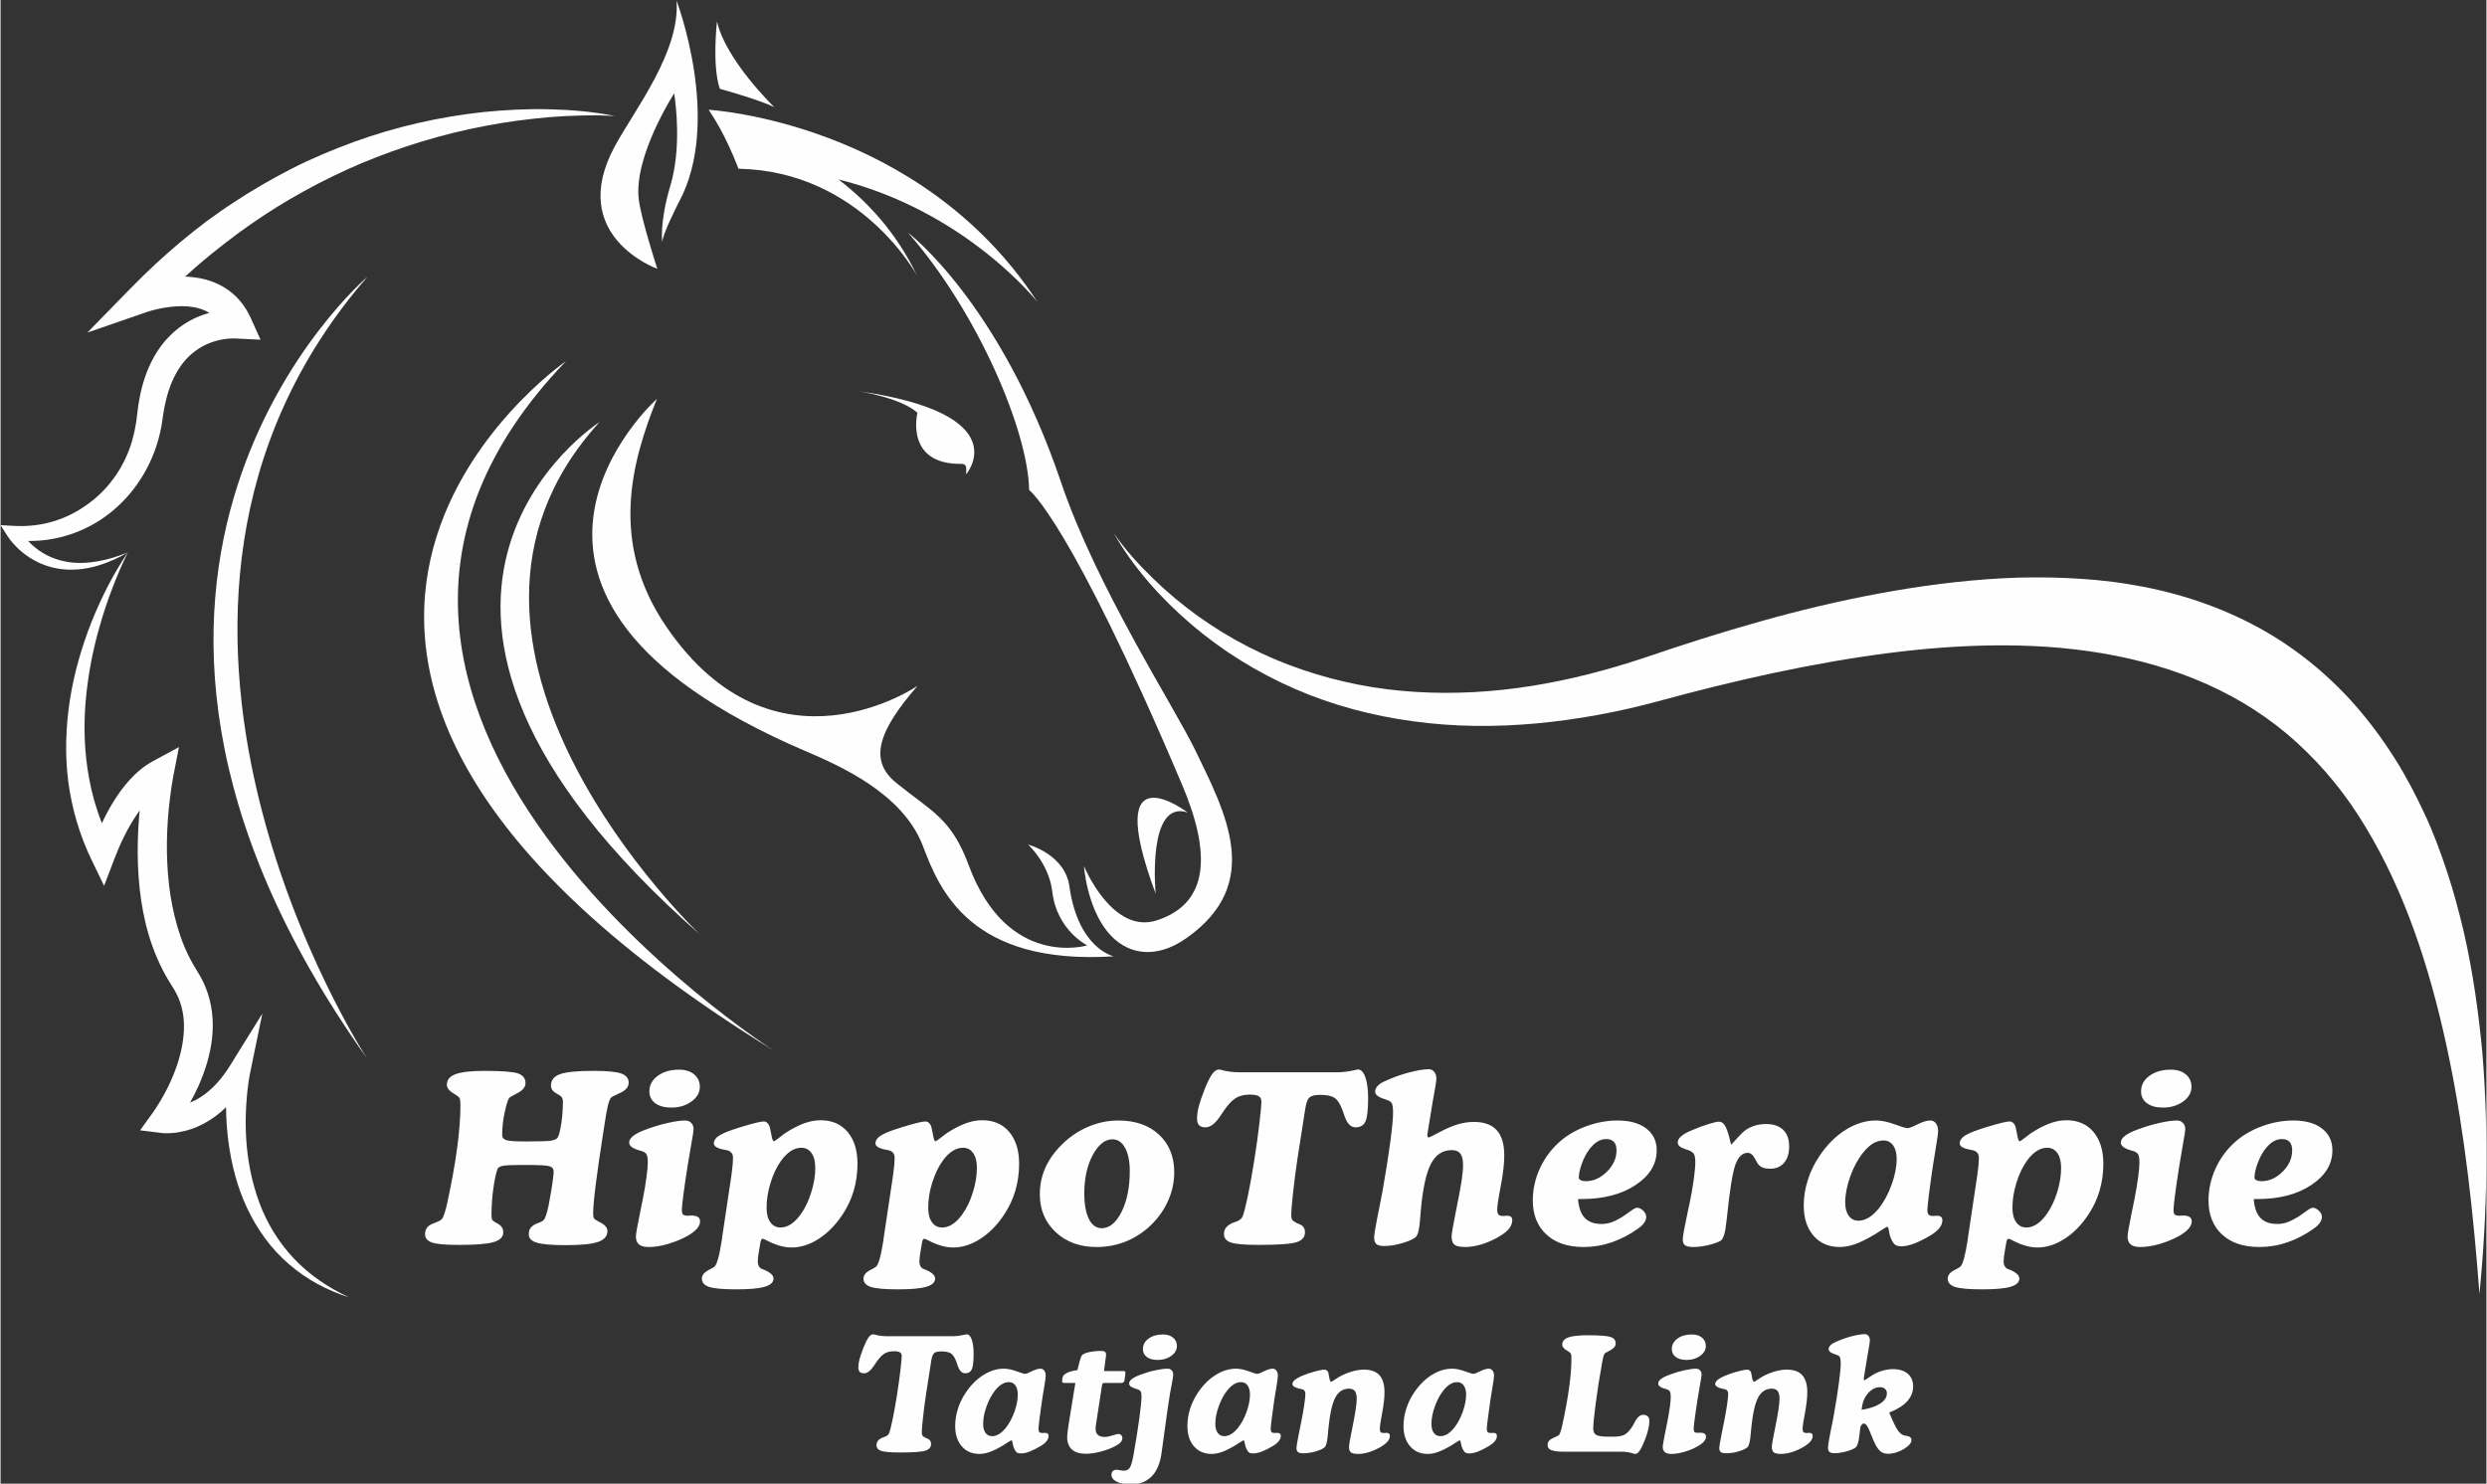 <?xml version="1.0" encoding="UTF-8"?>
<!DOCTYPE svg PUBLIC "-//W3C//DTD SVG 1.1//EN" "http://www.w3.org/Graphics/SVG/1.1/DTD/svg11.dtd">
<!-- Creator: CorelDRAW 2021.5 -->
<svg xmlns="http://www.w3.org/2000/svg" xml:space="preserve" width="600px" height="358px" version="1.1" style="shape-rendering:geometricPrecision; text-rendering:geometricPrecision; image-rendering:optimizeQuality; fill-rule:evenodd; clip-rule:evenodd"
viewBox="0 0 600 358.16"
 xmlns:xlink="http://www.w3.org/1999/xlink"
 xmlns:xodm="http://www.corel.com/coreldraw/odm/2003">
 <rect x="0" y="0" width="600" height="358.16" fill="#333333" stroke="none"/>
 <defs>
  <style type="text/css">
   <![CDATA[
    .fil0 {fill:#FEFEFE;fill-rule:nonzero}
   ]]>
  </style>
 </defs>
 <g id="Ebene_x0020_1">
  <g id="_2447488161296">
   <g>
    <path class="fil0" d="M102.46 297.92c0,-0.48 0.1,-0.91 0.29,-1.28 0.2,-0.36 0.51,-0.68 0.92,-0.93 0.24,-0.15 0.71,-0.36 1.44,-0.63 0.73,-0.27 1.23,-0.56 1.5,-0.91 0.18,-0.25 0.37,-0.72 0.59,-1.41 0.22,-0.68 0.45,-1.58 0.68,-2.68 1.04,-4.8 1.82,-9.14 2.34,-13.06 0.52,-3.91 0.78,-7.3 0.78,-10.16 0,-0.91 -0.07,-1.5 -0.21,-1.76 -0.13,-0.25 -0.44,-0.53 -0.9,-0.8 -0.12,-0.08 -0.26,-0.16 -0.41,-0.25 -1.18,-0.67 -1.76,-1.4 -1.76,-2.19 0,-1.18 0.7,-2.04 2.13,-2.57 1.42,-0.52 3.73,-0.78 6.96,-0.78 4.18,0 6.87,0.21 8.08,0.62 1.2,0.42 1.81,1.2 1.81,2.32 0,0.94 -0.63,1.73 -1.86,2.39 -1.24,0.64 -1.92,1.04 -2.06,1.19 -0.29,0.33 -0.65,1.46 -1.08,3.37 -0.42,1.91 -0.63,3.76 -0.63,5.56 0,0.61 0.31,1.02 0.91,1.25 0.62,0.22 2.04,0.33 4.3,0.33l1.62 0c2.62,0 4.32,-0.07 5.13,-0.22 0.8,-0.15 1.3,-0.41 1.49,-0.8 0.28,-0.5 0.55,-1.61 0.82,-3.32 0.26,-1.71 0.39,-3.5 0.39,-5.37 0,-0.68 -0.32,-1.19 -0.96,-1.52 -0.1,-0.06 -0.17,-0.1 -0.22,-0.11 -0.66,-0.37 -1.11,-0.71 -1.35,-1.03 -0.23,-0.32 -0.35,-0.7 -0.35,-1.14 0,-1.31 0.74,-2.22 2.22,-2.74 1.48,-0.53 4.2,-0.78 8.14,-0.78 3.18,0 5.37,0.21 6.58,0.63 1.2,0.43 1.81,1.16 1.81,2.2 0,1.03 -0.67,1.85 -2,2.46 -1.34,0.61 -2.08,1 -2.24,1.16 -0.28,0.32 -0.54,0.96 -0.77,1.9 -0.23,0.96 -0.54,2.67 -0.91,5.15 -0.98,6.29 -1.67,11.02 -2.06,14.18 -0.39,3.16 -0.59,5.43 -0.59,6.79 0,0.5 0.06,0.86 0.18,1.09 0.12,0.22 0.44,0.46 0.97,0.72 0.08,0.06 0.19,0.12 0.35,0.2 1.3,0.6 1.94,1.33 1.94,2.18 0,1.24 -0.76,2.11 -2.29,2.64 -1.53,0.52 -4.14,0.77 -7.83,0.77 -3.29,0 -5.59,-0.2 -6.9,-0.59 -1.31,-0.38 -1.96,-1.06 -1.96,-2.01 0,-0.54 0.1,-0.99 0.29,-1.34 0.2,-0.35 0.55,-0.68 1.04,-0.99 0.13,-0.09 0.54,-0.27 1.23,-0.53 0.69,-0.26 1.12,-0.59 1.3,-0.97 0.19,-0.41 0.39,-0.99 0.6,-1.74 0.2,-0.74 0.37,-1.56 0.51,-2.42 0.32,-1.66 0.57,-3.19 0.76,-4.55 0.18,-1.37 0.28,-2.23 0.28,-2.58 0,-0.67 -0.32,-1.11 -0.96,-1.32 -0.64,-0.22 -2.55,-0.32 -5.72,-0.32l-1.21 0c-2.22,0 -3.69,0.07 -4.39,0.21 -0.7,0.14 -1.12,0.39 -1.26,0.74 -0.38,1.01 -0.72,2.58 -1.02,4.71 -0.3,2.13 -0.45,4.27 -0.45,6.43 0,0.54 0.06,0.91 0.17,1.11 0.12,0.21 0.38,0.43 0.79,0.67 0.12,0.07 0.28,0.16 0.51,0.28 0.91,0.48 1.37,1.18 1.37,2.11 0,1.12 -0.77,1.91 -2.31,2.36 -1.54,0.46 -4.35,0.68 -8.43,0.68 -3.16,0 -5.3,-0.19 -6.44,-0.57 -1.13,-0.39 -1.69,-1.07 -1.69,-2.03zm66.32 -35.54c0,1.36 -0.67,2.54 -2.01,3.52 -1.33,0.97 -2.95,1.47 -4.86,1.47 -1.65,0 -2.94,-0.35 -3.89,-1.05 -0.94,-0.7 -1.42,-1.66 -1.42,-2.86 0,-1.52 0.68,-2.77 2.02,-3.75 1.35,-0.99 3.07,-1.49 5.15,-1.49 1.52,0 2.73,0.38 3.65,1.15 0.91,0.77 1.36,1.77 1.36,3.01zm-15.43 36.11c0,-0.58 0.31,-2.38 0.93,-5.4 0.32,-1.53 0.57,-2.74 0.74,-3.64 0.39,-2.01 0.69,-3.79 0.89,-5.34 0.21,-1.56 0.31,-2.73 0.31,-3.52 0,-0.95 -0.11,-1.6 -0.34,-1.97 -0.22,-0.37 -0.72,-0.67 -1.51,-0.86 -0.06,-0.02 -0.13,-0.04 -0.21,-0.06 -1.62,-0.46 -2.44,-1.09 -2.44,-1.88 0,-0.58 0.34,-1.13 1.04,-1.66 0.68,-0.52 1.74,-1.05 3.17,-1.56 1.81,-0.67 3.56,-1.18 5.24,-1.55 1.67,-0.37 3.04,-0.56 4.1,-0.56 0.59,0 1.07,0.2 1.44,0.59 0.37,0.38 0.56,0.89 0.56,1.52 0,0.35 -0.18,1.52 -0.54,3.52 -0.36,2 -0.66,3.78 -0.9,5.33 -0.43,2.75 -0.78,5.08 -1.02,6.97 -0.24,1.89 -0.37,3.09 -0.37,3.59 0,0.61 0.11,1.01 0.31,1.2 0.21,0.18 0.61,0.27 1.2,0.27 0.08,0 0.21,-0.01 0.4,-0.03 0.18,-0.01 0.32,-0.02 0.39,-0.02 0.72,0 1.24,0.12 1.59,0.36 0.34,0.23 0.51,0.58 0.51,1.05 0,0.58 -0.25,1.17 -0.75,1.76 -0.5,0.57 -1.23,1.14 -2.19,1.7 -1.48,0.82 -3.08,1.49 -4.8,1.99 -1.71,0.5 -3.25,0.74 -4.63,0.74 -1.08,0 -1.87,-0.2 -2.37,-0.62 -0.5,-0.42 -0.75,-1.06 -0.75,-1.92zm43.29 -16.6c0,-1.49 -0.3,-2.67 -0.9,-3.53 -0.6,-0.86 -1.42,-1.29 -2.46,-1.29 -0.88,0 -1.74,0.27 -2.56,0.81 -0.82,0.53 -1.6,1.31 -2.33,2.33 -1.04,1.44 -1.88,3.2 -2.53,5.29 -0.65,2.08 -0.97,4.08 -0.97,6.01 0,1.51 0.29,2.69 0.9,3.53 0.6,0.86 1.42,1.28 2.49,1.28 0.84,0 1.68,-0.27 2.5,-0.81 0.82,-0.55 1.61,-1.34 2.35,-2.38 1.05,-1.45 1.89,-3.21 2.53,-5.27 0.66,-2.06 0.98,-4.05 0.98,-5.97zm-20.26 2.02c0.13,-0.91 0.23,-1.75 0.3,-2.54 0.07,-0.78 0.1,-1.43 0.1,-1.93 0,-1.01 -0.57,-1.63 -1.74,-1.83 -0.06,-0.01 -0.13,-0.02 -0.17,-0.02l-0.09 -0.03c-1.74,-0.3 -2.62,-0.82 -2.62,-1.55 0,-0.41 0.15,-0.8 0.45,-1.17 0.31,-0.37 0.76,-0.7 1.35,-0.99 0.43,-0.25 0.97,-0.48 1.63,-0.74 0.66,-0.25 1.63,-0.58 2.9,-0.98 1.63,-0.5 2.9,-0.86 3.8,-1.08 0.9,-0.22 1.55,-0.33 1.92,-0.33 0.35,0 0.66,0.14 0.92,0.41 0.27,0.28 0.45,0.64 0.56,1.08l0.29 1.42c0.02,0.11 0.05,0.28 0.09,0.47 0.17,0.93 0.36,1.39 0.55,1.39 0.18,0 0.65,-0.32 1.43,-0.94 0.78,-0.64 1.5,-1.16 2.2,-1.56 1.52,-0.91 2.9,-1.56 4.11,-1.96 1.2,-0.4 2.41,-0.6 3.6,-0.6 2.73,0 4.89,0.94 6.48,2.81 1.59,1.89 2.39,4.45 2.39,7.7 0,2.31 -0.32,4.5 -0.93,6.57 -0.62,2.07 -1.54,4 -2.75,5.79 -1.65,2.48 -3.56,4.4 -5.72,5.79 -2.16,1.37 -4.33,2.06 -6.51,2.06 -1.83,0 -3.82,-0.57 -5.98,-1.7 -0.53,-0.27 -0.85,-0.41 -0.97,-0.41 -0.15,0 -0.27,0.07 -0.36,0.23 -0.09,0.15 -0.16,0.4 -0.23,0.77l-0.44 2.66c-0.06,0.33 -0.1,0.67 -0.13,1.01 -0.03,0.34 -0.04,0.68 -0.04,1.02 0,0.32 0.08,0.62 0.25,0.93 0.16,0.3 0.36,0.5 0.61,0.6 0.04,0.02 0.12,0.05 0.26,0.11 1.79,0.68 2.67,1.44 2.67,2.27 0,0.91 -0.7,1.57 -2.13,1.99 -1.42,0.42 -3.68,0.62 -6.78,0.62 -3.22,0 -5.42,-0.19 -6.6,-0.58 -1.19,-0.39 -1.78,-1.06 -1.78,-2.03 0,-0.85 0.63,-1.59 1.91,-2.19 0.52,-0.27 0.89,-0.48 1.11,-0.65 0.6,-0.48 1.2,-2.61 1.79,-6.4l0.05 -0.47 2.25 -15.02zm59.27 -2.02c0,-1.49 -0.3,-2.67 -0.9,-3.53 -0.6,-0.86 -1.42,-1.29 -2.46,-1.29 -0.88,0 -1.74,0.27 -2.56,0.81 -0.82,0.53 -1.6,1.31 -2.33,2.33 -1.04,1.44 -1.88,3.2 -2.53,5.29 -0.65,2.08 -0.97,4.08 -0.97,6.01 0,1.51 0.29,2.69 0.89,3.53 0.61,0.86 1.43,1.28 2.5,1.28 0.84,0 1.67,-0.27 2.5,-0.81 0.82,-0.55 1.61,-1.34 2.35,-2.38 1.05,-1.45 1.89,-3.21 2.53,-5.27 0.66,-2.06 0.98,-4.05 0.98,-5.97zm-20.26 2.02c0.13,-0.91 0.23,-1.75 0.3,-2.54 0.07,-0.78 0.1,-1.43 0.1,-1.93 0,-1.01 -0.57,-1.63 -1.74,-1.83 -0.07,-0.01 -0.13,-0.02 -0.17,-0.02l-0.09 -0.03c-1.75,-0.3 -2.62,-0.82 -2.62,-1.55 0,-0.41 0.15,-0.8 0.45,-1.17 0.31,-0.37 0.76,-0.7 1.35,-0.99 0.43,-0.25 0.97,-0.48 1.63,-0.74 0.66,-0.25 1.62,-0.58 2.9,-0.98 1.63,-0.5 2.9,-0.86 3.8,-1.08 0.9,-0.22 1.55,-0.33 1.92,-0.33 0.35,0 0.66,0.14 0.92,0.41 0.27,0.28 0.45,0.64 0.56,1.08l0.29 1.42c0.02,0.11 0.05,0.28 0.09,0.47 0.17,0.93 0.36,1.39 0.55,1.39 0.18,0 0.65,-0.32 1.43,-0.94 0.78,-0.64 1.5,-1.16 2.2,-1.56 1.52,-0.91 2.9,-1.56 4.11,-1.96 1.2,-0.4 2.41,-0.6 3.6,-0.6 2.73,0 4.89,0.94 6.48,2.81 1.59,1.89 2.39,4.45 2.39,7.7 0,2.31 -0.32,4.5 -0.93,6.57 -0.62,2.07 -1.54,4 -2.75,5.79 -1.65,2.48 -3.56,4.4 -5.72,5.79 -2.16,1.37 -4.33,2.06 -6.51,2.06 -1.83,0 -3.82,-0.57 -5.98,-1.7 -0.53,-0.27 -0.85,-0.41 -0.97,-0.41 -0.15,0 -0.27,0.07 -0.37,0.23 -0.09,0.15 -0.16,0.4 -0.22,0.77l-0.44 2.66c-0.06,0.33 -0.1,0.67 -0.13,1.01 -0.03,0.34 -0.04,0.68 -0.04,1.02 0,0.32 0.08,0.62 0.25,0.93 0.16,0.3 0.36,0.5 0.61,0.6 0.04,0.02 0.12,0.05 0.26,0.11 1.78,0.68 2.67,1.44 2.67,2.27 0,0.91 -0.7,1.57 -2.13,1.99 -1.42,0.42 -3.68,0.62 -6.78,0.62 -3.22,0 -5.42,-0.19 -6.6,-0.58 -1.19,-0.39 -1.78,-1.06 -1.78,-2.03 0,-0.85 0.63,-1.59 1.91,-2.19 0.52,-0.27 0.89,-0.48 1.11,-0.65 0.6,-0.48 1.2,-2.61 1.79,-6.4l0.05 -0.47 2.25 -15.02zm52.98 -8.88c-1.8,0 -3.39,1.27 -4.76,3.8 -1.35,2.53 -2.04,5.62 -2.04,9.26 0,2.64 0.38,4.7 1.12,6.19 0.74,1.47 1.78,2.21 3.09,2.21 1.86,0 3.46,-1.31 4.78,-3.93 1.32,-2.63 1.99,-5.92 1.99,-9.87 0,-2.37 -0.39,-4.24 -1.14,-5.61 -0.75,-1.37 -1.77,-2.05 -3.04,-2.05zm-17.53 13.29c0,-2.32 0.45,-4.48 1.36,-6.48 0.9,-2 2.26,-3.89 4.09,-5.67 1.84,-1.81 3.94,-3.21 6.3,-4.2 2.35,-0.99 4.74,-1.48 7.18,-1.48 4.1,0 7.38,1.13 9.83,3.41 2.45,2.27 3.68,5.31 3.68,9.12 0,2.23 -0.45,4.42 -1.36,6.56 -0.9,2.12 -2.19,4.05 -3.88,5.78 -1.77,1.82 -3.81,3.22 -6.13,4.21 -2.31,0.97 -4.77,1.46 -7.38,1.46 -4,0 -7.29,-1.19 -9.85,-3.58 -2.56,-2.4 -3.84,-5.44 -3.84,-9.13zm71.83 -29.47c1.27,0 2.65,-0.17 4.15,-0.52 0.43,-0.11 0.69,-0.16 0.79,-0.16 0.75,0 1.35,0.62 1.8,1.88 0.45,1.26 0.67,2.94 0.67,5.04 0,2.87 -0.22,4.76 -0.66,5.67 -0.44,0.92 -1.22,1.38 -2.37,1.38 -1.2,0 -2.11,-0.98 -2.73,-2.92 -0.18,-0.54 -0.32,-0.96 -0.45,-1.28 -0.55,-1.48 -1.19,-2.46 -1.92,-2.93 -0.74,-0.47 -1.88,-0.71 -3.43,-0.71 -1.34,0 -2.23,0.24 -2.68,0.72 -0.46,0.48 -0.79,1.51 -1,3.08l-1.83 11.71c-0.45,3.07 -0.81,5.87 -1.08,8.41 -0.28,2.54 -0.41,4.23 -0.41,5.08 0,0.52 0.07,0.9 0.23,1.16 0.16,0.24 0.56,0.53 1.2,0.84 0.14,0.06 0.32,0.13 0.57,0.23 0.88,0.35 1.32,0.99 1.32,1.94 0,1.16 -0.68,1.97 -2.05,2.4 -1.36,0.44 -4.42,0.65 -9.17,0.65 -3.3,0 -5.51,-0.19 -6.63,-0.56 -1.13,-0.38 -1.7,-1.06 -1.7,-2.05 0,-0.59 0.16,-1.1 0.46,-1.51 0.3,-0.42 0.79,-0.79 1.43,-1.1 0.16,-0.08 0.38,-0.16 0.67,-0.25 1.03,-0.32 1.66,-0.76 1.92,-1.36 0.29,-0.64 0.7,-2.23 1.24,-4.76 0.53,-2.52 1.07,-5.56 1.64,-9.13 0.5,-3.16 0.9,-6.09 1.21,-8.8 0.31,-2.72 0.47,-4.38 0.47,-5.01 0,-0.63 -0.21,-1.07 -0.63,-1.35 -0.42,-0.26 -1.14,-0.4 -2.14,-0.4 -1.2,0 -2.21,0.21 -3.05,0.63 -0.83,0.41 -1.65,1.15 -2.48,2.21 -0.37,0.46 -0.85,1.15 -1.45,2.06 -1.27,1.99 -2.52,3 -3.73,3 -0.73,0 -1.25,-0.17 -1.58,-0.52 -0.32,-0.34 -0.48,-0.89 -0.48,-1.64 0,-0.84 0.14,-1.8 0.42,-2.89 0.29,-1.09 0.76,-2.5 1.44,-4.21 0.7,-1.74 1.31,-2.96 1.84,-3.66 0.51,-0.7 1.07,-1.05 1.65,-1.05 0.08,0 0.27,0.05 0.57,0.13 1.37,0.37 2.83,0.55 4.38,0.55l23.58 0zm23.02 6.92l-1.26 7.72c-0.02,0.09 -0.03,0.18 -0.04,0.26 -0.01,0.09 -0.01,0.21 -0.01,0.37 0,0.17 0.02,0.29 0.08,0.35 0.06,0.07 0.15,0.1 0.27,0.1 0.06,0 0.16,-0.03 0.3,-0.1 0.15,-0.06 0.31,-0.14 0.49,-0.23l2.18 -1.14c1.57,-0.81 2.97,-1.39 4.2,-1.74 1.25,-0.35 2.47,-0.53 3.69,-0.53 2.47,0 4.31,0.66 5.53,2 1.21,1.33 1.82,3.36 1.82,6.07 0,2.02 -0.28,4.49 -0.85,7.43 -0.57,2.94 -0.85,4.83 -0.85,5.69 0,0.58 0.11,0.99 0.32,1.2 0.22,0.22 0.6,0.32 1.15,0.32 0.1,0 0.25,-0.01 0.45,-0.03 0.2,-0.02 0.35,-0.03 0.45,-0.03 0.45,0 0.77,0.09 0.97,0.27 0.19,0.17 0.29,0.44 0.29,0.81 0,0.66 -0.23,1.31 -0.7,1.94 -0.47,0.63 -1.18,1.22 -2.13,1.8 -1.35,0.84 -2.79,1.51 -4.31,2.01 -1.53,0.48 -2.9,0.72 -4.14,0.72 -1.3,0 -2.18,-0.18 -2.65,-0.54 -0.47,-0.35 -0.71,-1.03 -0.71,-2 0,-0.62 0.28,-2.28 0.83,-5 0.07,-0.39 0.13,-0.69 0.17,-0.91 0.67,-3.23 1.12,-5.69 1.39,-7.39 0.25,-1.69 0.38,-3 0.38,-3.91 0,-1.28 -0.21,-2.21 -0.65,-2.78 -0.43,-0.57 -1.12,-0.86 -2.07,-0.86 -2.19,0 -3.86,1.08 -5.01,3.25 -1.15,2.16 -1.97,5.87 -2.46,11.11 -0.06,0.52 -0.12,1.22 -0.17,2.11 -0.16,2.4 -0.48,3.88 -0.98,4.43 -0.47,0.5 -1.51,1 -3.15,1.5 -1.63,0.49 -3.15,0.75 -4.56,0.75 -0.89,0 -1.51,-0.15 -1.87,-0.46 -0.36,-0.31 -0.54,-0.81 -0.54,-1.51 0,-0.79 0.28,-2.55 0.83,-5.27 0.56,-2.72 0.98,-4.86 1.26,-6.44 0.76,-4.3 1.36,-8.11 1.8,-11.44 0.45,-3.33 0.67,-5.67 0.67,-7.02 0,-1.18 -0.11,-1.96 -0.32,-2.34 -0.23,-0.38 -0.69,-0.68 -1.42,-0.87l-0.14 -0.06c-1.63,-0.49 -2.45,-1.11 -2.45,-1.83 0,-0.49 0.2,-0.95 0.59,-1.39 0.39,-0.43 0.96,-0.81 1.71,-1.14 1.9,-0.89 3.86,-1.59 5.86,-2.12 2,-0.52 3.61,-0.79 4.86,-0.79 0.48,0 0.9,0.21 1.24,0.64 0.35,0.42 0.52,0.94 0.52,1.58 0,0.54 -0.21,1.99 -0.65,4.33 -0.1,0.48 -0.17,0.85 -0.21,1.11zm35.05 23.68c0.16,2.06 0.7,3.57 1.62,4.55 0.93,0.98 2.28,1.47 4.07,1.47 0.77,0 1.5,-0.11 2.22,-0.35 0.72,-0.23 1.58,-0.64 2.57,-1.23 0.56,-0.34 1.24,-0.81 2.06,-1.42 0.83,-0.61 1.39,-0.92 1.68,-0.92 0.51,0 1.02,0.24 1.51,0.71 0.49,0.48 0.73,0.98 0.73,1.51 0,0.46 -0.16,0.92 -0.48,1.4 -0.33,0.47 -0.8,0.93 -1.43,1.37 -2.06,1.49 -4.2,2.6 -6.42,3.36 -2.22,0.76 -4.48,1.13 -6.8,1.13 -3.78,0 -6.77,-1 -8.95,-3.01 -2.19,-2.02 -3.29,-4.76 -3.29,-8.24 0,-2.71 0.59,-5.33 1.77,-7.86 1.18,-2.52 2.82,-4.68 4.94,-6.5 1.77,-1.51 3.88,-2.72 6.34,-3.6 2.47,-0.89 4.94,-1.33 7.41,-1.33 2.94,0 5.25,0.64 6.93,1.93 1.68,1.28 2.51,3.04 2.51,5.28 0,3.32 -1.69,6.11 -5.1,8.37 -3.41,2.26 -7.75,3.38 -13.03,3.38l-0.86 0zm6.82 -14.48c-0.76,0 -1.46,0.2 -2.11,0.6 -0.67,0.4 -1.33,1.03 -1.99,1.9 -0.72,0.95 -1.31,2.09 -1.8,3.45 -0.49,1.35 -0.73,2.48 -0.73,3.38 0,0.24 0.16,0.44 0.48,0.6 0.32,0.16 0.73,0.24 1.22,0.24 1.85,0 3.54,-0.77 5.09,-2.29 1.54,-1.54 2.31,-3.25 2.31,-5.15 0,-0.91 -0.21,-1.59 -0.62,-2.04 -0.42,-0.46 -1.03,-0.69 -1.85,-0.69zm27.14 -4.2c0.52,0 0.96,0.22 1.31,0.66 0.34,0.43 0.69,1.24 1.04,2.42 0.16,0.47 0.29,1 0.41,1.58 0.12,0.57 0.2,0.85 0.26,0.85 0.06,0 0.36,-0.3 0.89,-0.92 0.53,-0.6 1.06,-1.17 1.58,-1.69 0.75,-0.78 1.62,-1.35 2.63,-1.74 0.99,-0.39 2.11,-0.59 3.32,-0.59 1.76,0 3.13,0.46 4.1,1.4 0.98,0.94 1.46,2.26 1.46,3.98 0,1.68 -0.4,3 -1.22,3.97 -0.81,0.96 -1.93,1.44 -3.37,1.44 -0.68,0 -1.26,-0.09 -1.71,-0.25 -0.44,-0.17 -0.82,-0.42 -1.12,-0.77 -0.21,-0.27 -0.46,-0.68 -0.73,-1.22 -0.53,-1.06 -1.14,-1.59 -1.85,-1.59 -1.31,0 -2.32,0.98 -3,2.93 -0.69,1.95 -1.38,6.3 -2.06,13.04 -0.02,0.11 -0.04,0.26 -0.06,0.44 -0.27,2.83 -0.76,4.44 -1.44,4.83 -0.77,0.41 -1.78,0.76 -3.03,1.05 -1.26,0.29 -2.47,0.44 -3.62,0.44 -0.91,0 -1.54,-0.14 -1.91,-0.41 -0.37,-0.28 -0.56,-0.77 -0.56,-1.47 0,-0.68 0.43,-3.03 1.29,-7.04l0.24 -1.08c0.47,-2.2 0.84,-4.24 1.1,-6.13 0.26,-1.88 0.4,-3.32 0.4,-4.32 0,-0.96 -0.12,-1.62 -0.34,-1.99 -0.22,-0.38 -0.68,-0.69 -1.37,-0.95 -0.18,-0.07 -0.44,-0.17 -0.79,-0.27 -1.15,-0.37 -1.74,-0.89 -1.74,-1.55 0,-0.54 0.27,-1.05 0.83,-1.53 0.55,-0.48 1.42,-0.97 2.62,-1.46 1.38,-0.6 2.71,-1.09 3.98,-1.48 1.26,-0.39 2.09,-0.58 2.46,-0.58zm52.95 2.27c0,0.55 -0.2,1.99 -0.59,4.3 -0.29,1.68 -0.51,3.05 -0.67,4.11 -0.37,2.51 -0.69,4.8 -0.95,6.88 -0.25,2.07 -0.38,3.3 -0.38,3.69 0,0.58 0.11,0.99 0.31,1.2 0.2,0.22 0.59,0.32 1.14,0.32 0.09,0 0.24,-0.01 0.42,-0.03 0.19,-0.02 0.33,-0.03 0.42,-0.03 0.46,0 0.79,0.09 1.01,0.27 0.21,0.17 0.32,0.44 0.32,0.81 0,0.63 -0.22,1.24 -0.67,1.84 -0.46,0.59 -1.14,1.17 -2.03,1.73 -1.46,0.88 -2.8,1.56 -4.01,2.03 -1.22,0.47 -2.27,0.7 -3.18,0.7 -0.63,0 -1.1,-0.11 -1.45,-0.33 -0.33,-0.21 -0.65,-0.66 -0.96,-1.32 -0.28,-0.58 -0.47,-1.22 -0.57,-1.95 -0.11,-0.73 -0.24,-1.09 -0.4,-1.09 -0.17,0 -0.64,0.25 -1.39,0.75 -0.56,0.38 -1.04,0.7 -1.44,0.94 -1.98,1.18 -3.62,2 -4.94,2.47 -1.32,0.47 -2.56,0.7 -3.74,0.7 -2.63,0 -4.73,-0.9 -6.31,-2.71 -1.57,-1.81 -2.37,-4.24 -2.37,-7.29 0,-2.07 0.32,-4.12 0.98,-6.17 0.64,-2.04 1.58,-3.98 2.82,-5.81 1.82,-2.71 3.93,-4.82 6.33,-6.32 2.39,-1.49 4.82,-2.24 7.29,-2.24 1.34,0 2.85,0.31 4.54,0.93 1.68,0.62 2.71,0.92 3.06,0.92 0.39,0 1.21,-0.3 2.44,-0.92 1.24,-0.62 2.26,-0.93 3.07,-0.93 0.56,0 1.02,0.23 1.37,0.69 0.35,0.46 0.53,1.09 0.53,1.86zm-10 6.71c0,-1.39 -0.28,-2.47 -0.86,-3.25 -0.56,-0.79 -1.34,-1.19 -2.32,-1.19 -0.86,0 -1.7,0.24 -2.5,0.71 -0.8,0.48 -1.6,1.2 -2.38,2.18 -1.26,1.55 -2.3,3.47 -3.13,5.75 -0.82,2.28 -1.23,4.4 -1.23,6.32 0,1.37 0.28,2.44 0.85,3.22 0.57,0.79 1.36,1.19 2.35,1.19 0.83,0 1.65,-0.25 2.47,-0.74 0.81,-0.49 1.61,-1.22 2.43,-2.21 1.25,-1.59 2.29,-3.51 3.1,-5.75 0.81,-2.24 1.22,-4.32 1.22,-6.23z"/>
    <path class="fil0" d="M497.34 281.89c0,-1.49 -0.3,-2.67 -0.89,-3.53 -0.61,-0.86 -1.43,-1.29 -2.47,-1.29 -0.88,0 -1.73,0.27 -2.56,0.81 -0.82,0.53 -1.6,1.31 -2.33,2.33 -1.03,1.44 -1.88,3.2 -2.53,5.29 -0.64,2.08 -0.97,4.08 -0.97,6.01 0,1.51 0.3,2.69 0.9,3.53 0.6,0.86 1.43,1.28 2.49,1.28 0.84,0 1.68,-0.27 2.5,-0.81 0.83,-0.55 1.61,-1.34 2.35,-2.38 1.05,-1.45 1.89,-3.21 2.54,-5.27 0.65,-2.06 0.97,-4.05 0.97,-5.97zm-20.26 2.02c0.13,-0.91 0.23,-1.75 0.31,-2.54 0.07,-0.78 0.1,-1.43 0.1,-1.93 0,-1.01 -0.58,-1.63 -1.74,-1.83 -0.07,-0.01 -0.13,-0.02 -0.17,-0.02l-0.09 -0.03c-1.75,-0.3 -2.63,-0.82 -2.63,-1.55 0,-0.41 0.15,-0.8 0.46,-1.17 0.31,-0.37 0.75,-0.7 1.34,-0.99 0.43,-0.25 0.98,-0.48 1.63,-0.74 0.66,-0.25 1.63,-0.58 2.9,-0.98 1.63,-0.5 2.91,-0.86 3.8,-1.08 0.91,-0.22 1.55,-0.33 1.92,-0.33 0.35,0 0.66,0.14 0.92,0.41 0.28,0.28 0.46,0.64 0.56,1.08l0.29 1.42c0.02,0.11 0.05,0.28 0.09,0.47 0.17,0.93 0.36,1.39 0.55,1.39 0.18,0 0.65,-0.32 1.43,-0.94 0.78,-0.64 1.51,-1.16 2.2,-1.56 1.53,-0.91 2.9,-1.56 4.11,-1.96 1.21,-0.4 2.41,-0.6 3.61,-0.6 2.72,0 4.88,0.94 6.48,2.81 1.58,1.89 2.38,4.45 2.38,7.7 0,2.31 -0.31,4.5 -0.93,6.57 -0.62,2.07 -1.53,4 -2.75,5.79 -1.65,2.48 -3.56,4.4 -5.72,5.79 -2.16,1.37 -4.33,2.06 -6.51,2.06 -1.83,0 -3.81,-0.57 -5.98,-1.7 -0.53,-0.27 -0.85,-0.41 -0.97,-0.41 -0.15,0 -0.27,0.07 -0.36,0.23 -0.09,0.15 -0.16,0.4 -0.22,0.77l-0.45 2.66c-0.05,0.33 -0.1,0.67 -0.13,1.01 -0.03,0.34 -0.04,0.68 -0.04,1.02 0,0.32 0.08,0.62 0.26,0.93 0.16,0.3 0.36,0.5 0.6,0.6 0.04,0.02 0.12,0.05 0.26,0.11 1.79,0.68 2.67,1.44 2.67,2.27 0,0.91 -0.7,1.57 -2.13,1.99 -1.41,0.42 -3.68,0.62 -6.78,0.62 -3.22,0 -5.42,-0.19 -6.6,-0.58 -1.19,-0.39 -1.78,-1.06 -1.78,-2.03 0,-0.85 0.63,-1.59 1.91,-2.19 0.52,-0.27 0.89,-0.48 1.11,-0.65 0.61,-0.48 1.2,-2.61 1.79,-6.4l0.05 -0.47 2.25 -15.02zm51.73 -21.53c0,1.36 -0.67,2.54 -2.01,3.52 -1.33,0.97 -2.95,1.47 -4.86,1.47 -1.65,0 -2.94,-0.35 -3.89,-1.05 -0.94,-0.7 -1.41,-1.66 -1.41,-2.86 0,-1.52 0.67,-2.77 2.02,-3.75 1.34,-0.99 3.06,-1.49 5.14,-1.49 1.52,0 2.73,0.38 3.65,1.15 0.91,0.77 1.36,1.77 1.36,3.01zm-15.43 36.11c0,-0.58 0.31,-2.38 0.93,-5.4 0.33,-1.53 0.57,-2.74 0.74,-3.64 0.39,-2.01 0.69,-3.79 0.89,-5.34 0.21,-1.56 0.31,-2.73 0.31,-3.52 0,-0.95 -0.11,-1.6 -0.34,-1.97 -0.22,-0.37 -0.72,-0.67 -1.5,-0.86 -0.07,-0.02 -0.14,-0.04 -0.22,-0.06 -1.62,-0.46 -2.44,-1.09 -2.44,-1.88 0,-0.58 0.34,-1.13 1.04,-1.66 0.68,-0.52 1.75,-1.05 3.17,-1.56 1.81,-0.67 3.56,-1.18 5.24,-1.55 1.68,-0.37 3.04,-0.56 4.11,-0.56 0.58,0 1.06,0.2 1.43,0.59 0.38,0.38 0.57,0.89 0.57,1.52 0,0.35 -0.18,1.52 -0.55,3.52 -0.36,2 -0.66,3.78 -0.9,5.33 -0.43,2.75 -0.77,5.08 -1.02,6.97 -0.24,1.89 -0.37,3.09 -0.37,3.59 0,0.61 0.11,1.01 0.31,1.2 0.22,0.18 0.61,0.27 1.2,0.27 0.08,0 0.21,-0.01 0.4,-0.03 0.18,-0.01 0.32,-0.02 0.39,-0.02 0.72,0 1.24,0.12 1.59,0.36 0.34,0.23 0.51,0.58 0.51,1.05 0,0.58 -0.25,1.17 -0.75,1.76 -0.5,0.57 -1.23,1.14 -2.19,1.7 -1.48,0.82 -3.08,1.49 -4.79,1.99 -1.72,0.5 -3.26,0.74 -4.64,0.74 -1.08,0 -1.86,-0.2 -2.37,-0.62 -0.5,-0.42 -0.75,-1.06 -0.75,-1.92zm30.45 -9.04c0.16,2.06 0.69,3.57 1.62,4.55 0.92,0.98 2.28,1.47 4.07,1.47 0.76,0 1.49,-0.11 2.22,-0.35 0.71,-0.23 1.57,-0.64 2.57,-1.23 0.55,-0.34 1.23,-0.81 2.06,-1.42 0.82,-0.61 1.39,-0.92 1.68,-0.92 0.51,0 1.01,0.24 1.5,0.71 0.5,0.48 0.74,0.98 0.74,1.51 0,0.46 -0.16,0.92 -0.48,1.4 -0.34,0.47 -0.81,0.93 -1.43,1.37 -2.06,1.49 -4.2,2.6 -6.42,3.36 -2.22,0.76 -4.48,1.13 -6.81,1.13 -3.77,0 -6.77,-1 -8.95,-3.01 -2.19,-2.02 -3.28,-4.76 -3.28,-8.24 0,-2.71 0.59,-5.33 1.77,-7.86 1.17,-2.52 2.82,-4.68 4.94,-6.5 1.77,-1.51 3.88,-2.72 6.34,-3.6 2.46,-0.89 4.93,-1.33 7.4,-1.33 2.95,0 5.26,0.64 6.94,1.93 1.67,1.28 2.51,3.04 2.51,5.28 0,3.32 -1.7,6.11 -5.11,8.37 -3.4,2.26 -7.74,3.38 -13.03,3.38l-0.85 0zm6.81 -14.48c-0.75,0 -1.46,0.2 -2.11,0.6 -0.66,0.4 -1.33,1.03 -1.99,1.9 -0.71,0.95 -1.3,2.09 -1.8,3.45 -0.49,1.35 -0.73,2.48 -0.73,3.38 0,0.24 0.16,0.44 0.48,0.6 0.32,0.16 0.74,0.24 1.23,0.24 1.85,0 3.53,-0.77 5.08,-2.29 1.54,-1.54 2.31,-3.25 2.31,-5.15 0,-0.91 -0.21,-1.59 -0.62,-2.04 -0.41,-0.46 -1.03,-0.69 -1.85,-0.69zm-320.78 47.59c0.86,0 1.79,-0.12 2.8,-0.35 0.29,-0.07 0.47,-0.11 0.53,-0.11 0.5,0 0.91,0.42 1.21,1.27 0.31,0.84 0.46,1.98 0.46,3.4 0,1.93 -0.15,3.2 -0.45,3.81 -0.3,0.62 -0.82,0.93 -1.6,0.93 -0.8,0 -1.42,-0.66 -1.84,-1.97 -0.12,-0.36 -0.21,-0.65 -0.29,-0.86 -0.38,-1 -0.81,-1.65 -1.3,-1.97 -0.5,-0.32 -1.27,-0.48 -2.31,-0.48 -0.9,0 -1.51,0.16 -1.81,0.48 -0.3,0.33 -0.53,1.02 -0.67,2.08l-1.23 7.89c-0.31,2.06 -0.55,3.95 -0.73,5.67 -0.19,1.7 -0.28,2.85 -0.28,3.42 0,0.35 0.05,0.6 0.16,0.78 0.1,0.16 0.37,0.35 0.81,0.56 0.09,0.04 0.21,0.09 0.38,0.16 0.59,0.23 0.89,0.67 0.89,1.3 0,0.79 -0.46,1.33 -1.38,1.62 -0.92,0.3 -2.98,0.44 -6.18,0.44 -2.22,0 -3.71,-0.13 -4.47,-0.38 -0.76,-0.26 -1.14,-0.71 -1.14,-1.38 0,-0.4 0.11,-0.74 0.31,-1.02 0.2,-0.28 0.53,-0.53 0.96,-0.74 0.11,-0.05 0.26,-0.1 0.45,-0.16 0.69,-0.22 1.12,-0.52 1.3,-0.92 0.19,-0.43 0.47,-1.5 0.83,-3.21 0.36,-1.69 0.72,-3.75 1.11,-6.15 0.33,-2.13 0.6,-4.1 0.81,-5.93 0.21,-1.83 0.32,-2.95 0.32,-3.37 0,-0.43 -0.14,-0.73 -0.43,-0.91 -0.28,-0.18 -0.76,-0.27 -1.44,-0.27 -0.8,0 -1.49,0.14 -2.05,0.42 -0.56,0.28 -1.12,0.78 -1.67,1.49 -0.25,0.31 -0.58,0.78 -0.98,1.39 -0.86,1.34 -1.7,2.02 -2.51,2.02 -0.49,0 -0.84,-0.12 -1.07,-0.35 -0.21,-0.23 -0.32,-0.6 -0.32,-1.11 0,-0.56 0.09,-1.21 0.28,-1.94 0.2,-0.73 0.52,-1.68 0.97,-2.84 0.47,-1.17 0.89,-1.99 1.24,-2.46 0.34,-0.48 0.72,-0.71 1.12,-0.71 0.05,0 0.18,0.03 0.38,0.09 0.92,0.25 1.9,0.37 2.95,0.37l15.88 0zm22.4 9.56c0,0.37 -0.13,1.34 -0.4,2.89 -0.19,1.14 -0.34,2.06 -0.45,2.77 -0.25,1.7 -0.46,3.24 -0.64,4.64 -0.16,1.39 -0.25,2.22 -0.25,2.48 0,0.4 0.07,0.67 0.21,0.81 0.13,0.15 0.39,0.22 0.76,0.22 0.06,0 0.16,-0.01 0.29,-0.02 0.13,-0.01 0.22,-0.02 0.28,-0.02 0.31,0 0.53,0.06 0.68,0.18 0.14,0.11 0.21,0.3 0.21,0.55 0,0.42 -0.14,0.83 -0.45,1.23 -0.3,0.41 -0.76,0.79 -1.37,1.17 -0.98,0.59 -1.88,1.05 -2.7,1.37 -0.82,0.31 -1.53,0.47 -2.14,0.47 -0.42,0 -0.74,-0.07 -0.97,-0.22 -0.22,-0.15 -0.44,-0.45 -0.65,-0.89 -0.19,-0.39 -0.32,-0.83 -0.39,-1.32 -0.07,-0.49 -0.16,-0.73 -0.27,-0.73 -0.11,0 -0.42,0.17 -0.93,0.5 -0.38,0.26 -0.71,0.48 -0.97,0.63 -1.33,0.8 -2.44,1.36 -3.33,1.67 -0.89,0.32 -1.73,0.48 -2.52,0.48 -1.77,0 -3.19,-0.62 -4.25,-1.83 -1.06,-1.22 -1.6,-2.86 -1.6,-4.91 0,-1.4 0.22,-2.78 0.66,-4.16 0.43,-1.38 1.07,-2.68 1.9,-3.91 1.23,-1.83 2.65,-3.25 4.27,-4.26 1.61,-1.01 3.25,-1.51 4.91,-1.51 0.9,0 1.92,0.21 3.05,0.62 1.14,0.42 1.83,0.63 2.07,0.63 0.26,0 0.81,-0.21 1.64,-0.63 0.84,-0.41 1.53,-0.62 2.07,-0.62 0.38,0 0.69,0.15 0.93,0.46 0.23,0.32 0.35,0.74 0.35,1.26zm-6.74 4.52c0,-0.94 -0.19,-1.66 -0.57,-2.19 -0.38,-0.53 -0.91,-0.8 -1.57,-0.8 -0.58,0 -1.14,0.16 -1.68,0.48 -0.54,0.32 -1.08,0.8 -1.61,1.46 -0.84,1.05 -1.55,2.34 -2.1,3.88 -0.56,1.54 -0.83,2.96 -0.83,4.25 0,0.93 0.19,1.65 0.57,2.18 0.39,0.53 0.92,0.79 1.59,0.79 0.55,0 1.11,-0.16 1.65,-0.49 0.55,-0.33 1.09,-0.83 1.64,-1.49 0.85,-1.07 1.55,-2.36 2.09,-3.88 0.55,-1.51 0.82,-2.91 0.82,-4.19zm13.9 -2.8l-2.59 0c-0.24,0 -0.4,-0.02 -0.48,-0.08 -0.09,-0.06 -0.13,-0.15 -0.13,-0.3l0 -0.24 0.11 -0.67c0.17,-0.86 1.31,-1.46 3.45,-1.8l0.14 -0.02c0.04,-0.16 0.09,-0.38 0.16,-0.67 0.33,-1.35 0.57,-2.21 0.74,-2.57 0.08,-0.22 0.25,-0.41 0.49,-0.57 0.24,-0.17 0.63,-0.31 1.17,-0.45 0.32,-0.09 0.78,-0.17 1.38,-0.24 0.6,-0.08 1.19,-0.12 1.77,-0.12 0.44,0 0.75,0.08 0.93,0.21 0.18,0.14 0.27,0.36 0.27,0.69 0,0.12 0,0.21 -0.01,0.28 -0.01,0.06 -0.02,0.13 -0.03,0.2l-0.46 3.48 4.53 0c0.28,0 0.45,0.03 0.52,0.08 0.08,0.05 0.11,0.15 0.11,0.3l0 0.22 -0.2 1.56c-0.04,0.25 -0.12,0.43 -0.25,0.55 -0.14,0.1 -0.33,0.16 -0.6,0.16l-3.95 0c-0.23,0 -0.38,0.04 -0.48,0.12 -0.09,0.09 -0.15,0.31 -0.19,0.68l-1.43 9.26c-0.03,0.15 -0.05,0.31 -0.06,0.47 -0.02,0.16 -0.02,0.36 -0.02,0.6 0,0.61 0.18,1.09 0.55,1.42 0.38,0.33 0.92,0.49 1.63,0.49 0.52,0 1.14,-0.12 1.87,-0.36 0.73,-0.24 1.2,-0.36 1.42,-0.36 0.29,0 0.53,0.09 0.71,0.28 0.18,0.2 0.27,0.44 0.27,0.74 0,0.32 -0.12,0.62 -0.34,0.9 -0.22,0.29 -0.57,0.56 -1.03,0.82 -1.01,0.59 -2.21,1.08 -3.63,1.46 -1.41,0.39 -2.69,0.58 -3.85,0.58 -1.46,0 -2.57,-0.35 -3.33,-1.04 -0.76,-0.69 -1.14,-1.7 -1.14,-3.02 0,-0.51 0.12,-1.53 0.36,-3.06l0 -0.03 1.62 -9.95zm11.7 21.19c0.61,0 1.08,-0.22 1.4,-0.67 0.33,-0.45 0.63,-1.48 0.92,-3.08 0.58,-3.23 1.05,-6.18 1.41,-8.86 0.36,-2.68 0.53,-4.44 0.53,-5.26 0,-0.62 -0.07,-1.06 -0.22,-1.3 -0.15,-0.24 -0.49,-0.43 -1,-0.57 -0.03,-0.01 -0.07,-0.02 -0.12,-0.03 -1.1,-0.32 -1.65,-0.74 -1.65,-1.27 0,-0.39 0.23,-0.76 0.69,-1.12 0.46,-0.35 1.18,-0.71 2.15,-1.05 1.2,-0.45 2.38,-0.8 3.53,-1.04 1.16,-0.25 2.13,-0.38 2.95,-0.38 0.38,0 0.69,0.13 0.94,0.39 0.26,0.27 0.38,0.6 0.38,1.03 0,0.34 -0.1,1.06 -0.31,2.13 -0.21,1.07 -0.37,1.88 -0.46,2.42 -0.43,2.68 -0.85,5.66 -1.29,8.94 -0.43,3.28 -0.71,5.23 -0.81,5.86 -0.39,2.36 -1.2,4.15 -2.45,5.35 -1.24,1.2 -2.89,1.8 -4.96,1.8 -1.4,0 -2.52,-0.22 -3.36,-0.64 -0.84,-0.43 -1.26,-0.99 -1.26,-1.69 0,-0.36 0.11,-0.65 0.32,-0.86 0.23,-0.22 0.52,-0.33 0.89,-0.33 0.18,0 0.47,0.04 0.86,0.12 0.39,0.07 0.7,0.11 0.92,0.11zm12.81 -30.1c0,0.92 -0.46,1.71 -1.36,2.38 -0.9,0.65 -1.99,0.98 -3.27,0.98 -1.11,0 -1.99,-0.23 -2.62,-0.7 -0.64,-0.47 -0.96,-1.12 -0.96,-1.93 0,-1.02 0.46,-1.86 1.36,-2.52 0.91,-0.67 2.07,-1 3.47,-1 1.02,0 1.84,0.25 2.46,0.77 0.61,0.52 0.92,1.19 0.92,2.02zm24.37 7.19c0,0.37 -0.13,1.34 -0.39,2.89 -0.2,1.14 -0.35,2.06 -0.46,2.77 -0.25,1.7 -0.46,3.24 -0.63,4.64 -0.17,1.39 -0.26,2.22 -0.26,2.48 0,0.4 0.07,0.67 0.21,0.81 0.13,0.15 0.39,0.22 0.76,0.22 0.06,0 0.17,-0.01 0.29,-0.02 0.13,-0.01 0.22,-0.02 0.28,-0.02 0.31,0 0.53,0.06 0.68,0.18 0.14,0.11 0.22,0.3 0.22,0.55 0,0.42 -0.15,0.83 -0.46,1.23 -0.3,0.41 -0.76,0.79 -1.37,1.17 -0.98,0.59 -1.88,1.05 -2.7,1.37 -0.82,0.31 -1.53,0.47 -2.13,0.47 -0.43,0 -0.75,-0.07 -0.98,-0.22 -0.22,-0.15 -0.44,-0.45 -0.65,-0.89 -0.19,-0.39 -0.32,-0.83 -0.39,-1.32 -0.07,-0.49 -0.16,-0.73 -0.27,-0.73 -0.11,0 -0.42,0.17 -0.93,0.5 -0.38,0.26 -0.7,0.48 -0.97,0.63 -1.33,0.8 -2.44,1.36 -3.33,1.67 -0.89,0.32 -1.73,0.48 -2.52,0.48 -1.77,0 -3.19,-0.62 -4.25,-1.83 -1.06,-1.22 -1.59,-2.86 -1.59,-4.91 0,-1.4 0.21,-2.78 0.65,-4.16 0.43,-1.38 1.07,-2.68 1.9,-3.91 1.23,-1.83 2.65,-3.25 4.27,-4.26 1.61,-1.01 3.25,-1.51 4.91,-1.51 0.9,0 1.92,0.21 3.06,0.62 1.13,0.42 1.82,0.63 2.06,0.63 0.26,0 0.81,-0.21 1.64,-0.63 0.84,-0.41 1.53,-0.62 2.07,-0.62 0.38,0 0.69,0.15 0.93,0.46 0.23,0.32 0.35,0.74 0.35,1.26zm-6.74 4.52c0,-0.94 -0.19,-1.66 -0.57,-2.19 -0.38,-0.53 -0.91,-0.8 -1.57,-0.8 -0.58,0 -1.14,0.16 -1.68,0.48 -0.54,0.32 -1.08,0.8 -1.61,1.46 -0.84,1.05 -1.55,2.34 -2.1,3.88 -0.56,1.54 -0.83,2.96 -0.83,4.25 0,0.93 0.19,1.65 0.57,2.18 0.39,0.53 0.92,0.79 1.59,0.79 0.55,0 1.11,-0.16 1.65,-0.49 0.55,-0.33 1.09,-0.83 1.64,-1.49 0.85,-1.07 1.55,-2.36 2.09,-3.88 0.55,-1.51 0.82,-2.91 0.82,-4.19zm19.1 -4.26c0.09,0.45 0.18,0.76 0.25,0.93 0.08,0.18 0.16,0.26 0.25,0.26 0.07,0 0.39,-0.18 0.92,-0.55 0.54,-0.38 1.06,-0.69 1.56,-0.94 0.97,-0.48 1.92,-0.85 2.84,-1.09 0.91,-0.24 1.77,-0.36 2.59,-0.36 1.68,0 2.93,0.44 3.74,1.34 0.81,0.9 1.22,2.27 1.22,4.1 0,1.35 -0.19,3.02 -0.56,5 -0.38,1.98 -0.57,3.26 -0.57,3.83 0,0.4 0.07,0.67 0.21,0.81 0.13,0.15 0.39,0.22 0.76,0.22 0.06,0 0.16,-0.01 0.29,-0.02 0.13,-0.01 0.24,-0.02 0.32,-0.02 0.29,0 0.5,0.06 0.64,0.18 0.14,0.11 0.21,0.3 0.21,0.55 0,0.44 -0.16,0.88 -0.5,1.29 -0.33,0.41 -0.81,0.82 -1.46,1.22 -0.93,0.57 -1.89,1.02 -2.89,1.36 -1.01,0.32 -1.92,0.49 -2.74,0.49 -0.89,0 -1.48,-0.12 -1.8,-0.37 -0.32,-0.24 -0.47,-0.69 -0.47,-1.35 0,-0.41 0.18,-1.53 0.55,-3.36 0.05,-0.26 0.1,-0.48 0.14,-0.64 0.44,-2.16 0.73,-3.81 0.91,-4.96 0.17,-1.14 0.26,-2.02 0.26,-2.63 0,-0.85 -0.15,-1.47 -0.45,-1.87 -0.3,-0.38 -0.77,-0.58 -1.41,-0.58 -1.45,0 -2.55,0.71 -3.31,2.15 -0.76,1.43 -1.31,3.9 -1.66,7.42 -0.02,0.26 -0.06,0.63 -0.1,1.1 -0.14,1.87 -0.39,3.01 -0.75,3.42 -0.33,0.35 -1.03,0.69 -2.09,1.02 -1.07,0.33 -2.1,0.49 -3.11,0.49 -0.61,0 -1.03,-0.09 -1.28,-0.28 -0.25,-0.18 -0.38,-0.49 -0.38,-0.93 0,-0.48 0.21,-1.74 0.63,-3.82 0.24,-1.11 0.42,-1.98 0.54,-2.65 0.32,-1.59 0.55,-2.98 0.72,-4.13 0.17,-1.17 0.25,-2.03 0.25,-2.57 0,-0.71 -0.41,-1.09 -1.23,-1.18 -0.03,0 -0.04,0 -0.06,0 -0.05,-0.02 -0.13,-0.03 -0.24,-0.06 -1.06,-0.26 -1.59,-0.62 -1.59,-1.08 0,-0.27 0.1,-0.51 0.3,-0.75 0.2,-0.24 0.5,-0.47 0.92,-0.71 0.27,-0.16 0.61,-0.32 1,-0.5 0.4,-0.16 0.95,-0.37 1.64,-0.62 0.83,-0.27 1.6,-0.49 2.3,-0.66 0.71,-0.17 1.23,-0.25 1.56,-0.25 0.24,0 0.45,0.07 0.63,0.23 0.18,0.16 0.29,0.36 0.34,0.61l0.16 0.91zm39.81 -0.26c0,0.37 -0.13,1.34 -0.4,2.89 -0.2,1.14 -0.34,2.06 -0.45,2.77 -0.25,1.7 -0.46,3.24 -0.64,4.64 -0.17,1.39 -0.26,2.22 -0.26,2.48 0,0.4 0.08,0.67 0.21,0.81 0.14,0.15 0.4,0.22 0.77,0.22 0.06,0 0.16,-0.01 0.28,-0.02 0.13,-0.01 0.23,-0.02 0.29,-0.02 0.3,0 0.53,0.06 0.68,0.18 0.14,0.11 0.21,0.3 0.21,0.55 0,0.42 -0.15,0.83 -0.45,1.23 -0.31,0.41 -0.77,0.79 -1.37,1.17 -0.98,0.59 -1.88,1.05 -2.7,1.37 -0.82,0.31 -1.53,0.47 -2.14,0.47 -0.42,0 -0.74,-0.07 -0.97,-0.22 -0.23,-0.15 -0.44,-0.45 -0.65,-0.89 -0.19,-0.39 -0.32,-0.83 -0.39,-1.32 -0.07,-0.49 -0.16,-0.73 -0.27,-0.73 -0.11,0 -0.43,0.17 -0.93,0.5 -0.38,0.26 -0.71,0.48 -0.97,0.63 -1.34,0.8 -2.45,1.36 -3.33,1.67 -0.89,0.32 -1.73,0.48 -2.52,0.48 -1.77,0 -3.19,-0.62 -4.25,-1.83 -1.06,-1.22 -1.6,-2.86 -1.6,-4.91 0,-1.4 0.22,-2.78 0.66,-4.16 0.43,-1.38 1.07,-2.68 1.9,-3.91 1.22,-1.83 2.65,-3.25 4.26,-4.26 1.61,-1.01 3.25,-1.51 4.92,-1.51 0.9,0 1.91,0.21 3.05,0.62 1.14,0.42 1.83,0.63 2.07,0.63 0.26,0 0.81,-0.21 1.64,-0.63 0.83,-0.41 1.52,-0.62 2.07,-0.62 0.37,0 0.68,0.15 0.92,0.46 0.24,0.32 0.36,0.74 0.36,1.26zm-6.74 4.52c0,-0.94 -0.19,-1.66 -0.58,-2.19 -0.38,-0.53 -0.9,-0.8 -1.56,-0.8 -0.58,0 -1.14,0.16 -1.68,0.48 -0.55,0.32 -1.08,0.8 -1.61,1.46 -0.85,1.05 -1.55,2.34 -2.1,3.88 -0.56,1.54 -0.84,2.96 -0.84,4.25 0,0.93 0.19,1.65 0.58,2.18 0.38,0.53 0.91,0.79 1.58,0.79 0.56,0 1.11,-0.16 1.66,-0.49 0.55,-0.33 1.09,-0.83 1.64,-1.49 0.85,-1.07 1.54,-2.36 2.09,-3.88 0.55,-1.51 0.82,-2.91 0.82,-4.19zm23.67 13.8c-1.47,0 -2.5,-0.13 -3.11,-0.38 -0.6,-0.24 -0.9,-0.66 -0.9,-1.26 0,-0.72 0.44,-1.27 1.31,-1.65 0.87,-0.38 1.37,-0.64 1.49,-0.8 0.12,-0.17 0.25,-0.49 0.4,-0.94 0.14,-0.46 0.3,-1.07 0.45,-1.82 0.71,-3.29 1.23,-6.25 1.59,-8.88 0.35,-2.62 0.52,-4.88 0.52,-6.76 0,-0.61 -0.04,-1.01 -0.14,-1.18 -0.09,-0.17 -0.3,-0.36 -0.61,-0.54 -0.08,-0.05 -0.17,-0.11 -0.28,-0.17 -0.79,-0.45 -1.19,-0.94 -1.19,-1.47 0,-0.8 0.48,-1.38 1.44,-1.73 0.95,-0.35 2.54,-0.53 4.76,-0.53 2.83,0 4.66,0.14 5.48,0.42 0.82,0.28 1.22,0.8 1.22,1.55 0,0.65 -0.41,1.2 -1.25,1.63 -0.84,0.44 -1.3,0.7 -1.38,0.78 -0.11,0.13 -0.2,0.34 -0.29,0.62 -0.09,0.27 -0.2,0.75 -0.32,1.42 -0.67,3.7 -1.2,7.07 -1.59,10.1 -0.4,3.04 -0.59,5.04 -0.59,6.01 0,0.75 0.24,1.26 0.73,1.53 0.49,0.28 1.46,0.42 2.92,0.42l1.28 0c1.06,0 1.89,-0.14 2.5,-0.42 0.61,-0.28 1.24,-0.9 1.9,-1.86 0.19,-0.29 0.42,-0.71 0.7,-1.26 0.6,-1.16 1.28,-1.74 2.02,-1.74 0.49,0 0.86,0.13 1.12,0.38 0.26,0.24 0.38,0.61 0.38,1.11 0,0.77 -0.17,1.74 -0.51,2.91 -0.34,1.16 -0.81,2.34 -1.41,3.56 -0.23,0.48 -0.49,0.85 -0.74,1.1 -0.26,0.26 -0.52,0.39 -0.79,0.39 -0.06,0 -0.21,-0.04 -0.45,-0.11 -0.89,-0.29 -1.78,-0.43 -2.67,-0.43l-13.99 0z"/>
    <path class="fil0" d="M411.59 324.93c0,0.92 -0.46,1.71 -1.36,2.38 -0.9,0.65 -1.99,0.98 -3.27,0.98 -1.11,0 -1.99,-0.23 -2.62,-0.7 -0.64,-0.47 -0.96,-1.12 -0.96,-1.93 0,-1.02 0.46,-1.86 1.36,-2.52 0.91,-0.67 2.07,-1 3.47,-1 1.02,0 1.84,0.25 2.46,0.77 0.61,0.52 0.92,1.19 0.92,2.02zm-10.4 24.33c0,-0.39 0.21,-1.6 0.63,-3.64 0.21,-1.02 0.38,-1.84 0.49,-2.45 0.27,-1.35 0.47,-2.55 0.61,-3.6 0.14,-1.04 0.2,-1.83 0.2,-2.37 0,-0.64 -0.07,-1.08 -0.22,-1.33 -0.15,-0.24 -0.49,-0.44 -1.02,-0.58 -0.04,-0.01 -0.09,-0.02 -0.14,-0.03 -1.1,-0.32 -1.65,-0.74 -1.65,-1.27 0,-0.39 0.23,-0.76 0.7,-1.12 0.46,-0.35 1.18,-0.71 2.14,-1.05 1.22,-0.45 2.39,-0.8 3.53,-1.04 1.13,-0.25 2.05,-0.38 2.76,-0.38 0.4,0 0.72,0.13 0.97,0.39 0.25,0.27 0.38,0.6 0.38,1.03 0,0.24 -0.12,1.03 -0.37,2.37 -0.24,1.35 -0.44,2.55 -0.6,3.59 -0.29,1.86 -0.53,3.42 -0.69,4.7 -0.16,1.27 -0.25,2.08 -0.25,2.41 0,0.42 0.08,0.69 0.21,0.81 0.14,0.13 0.41,0.19 0.81,0.19 0.05,0 0.14,-0.01 0.27,-0.02 0.12,-0.01 0.21,-0.02 0.26,-0.02 0.48,0 0.83,0.08 1.07,0.24 0.23,0.16 0.35,0.4 0.35,0.71 0,0.4 -0.17,0.79 -0.51,1.19 -0.34,0.39 -0.83,0.77 -1.48,1.14 -0.99,0.56 -2.07,1.01 -3.22,1.34 -1.16,0.34 -2.2,0.51 -3.13,0.51 -0.73,0 -1.26,-0.14 -1.59,-0.42 -0.34,-0.29 -0.51,-0.72 -0.51,-1.3zm21.52 -16.88c0.09,0.45 0.18,0.76 0.25,0.93 0.07,0.18 0.16,0.26 0.25,0.26 0.08,0 0.39,-0.18 0.92,-0.55 0.54,-0.38 1.06,-0.69 1.56,-0.94 0.97,-0.48 1.92,-0.85 2.83,-1.09 0.92,-0.24 1.78,-0.36 2.6,-0.36 1.68,0 2.93,0.44 3.74,1.34 0.81,0.9 1.22,2.27 1.22,4.1 0,1.35 -0.19,3.02 -0.56,5 -0.38,1.98 -0.57,3.26 -0.57,3.83 0,0.4 0.07,0.67 0.21,0.81 0.13,0.15 0.39,0.22 0.76,0.22 0.06,0 0.16,-0.01 0.29,-0.02 0.13,-0.01 0.24,-0.02 0.32,-0.02 0.29,0 0.5,0.06 0.64,0.18 0.14,0.11 0.21,0.3 0.21,0.55 0,0.44 -0.16,0.88 -0.5,1.29 -0.33,0.41 -0.81,0.82 -1.46,1.22 -0.93,0.57 -1.89,1.02 -2.89,1.36 -1.01,0.32 -1.92,0.49 -2.74,0.49 -0.89,0 -1.48,-0.12 -1.8,-0.37 -0.32,-0.24 -0.47,-0.69 -0.47,-1.35 0,-0.41 0.18,-1.53 0.55,-3.36 0.05,-0.26 0.1,-0.48 0.14,-0.64 0.44,-2.16 0.73,-3.81 0.91,-4.96 0.17,-1.14 0.26,-2.02 0.26,-2.63 0,-0.85 -0.15,-1.47 -0.45,-1.87 -0.3,-0.38 -0.77,-0.58 -1.41,-0.58 -1.45,0 -2.55,0.71 -3.31,2.15 -0.76,1.43 -1.31,3.9 -1.66,7.42 -0.02,0.26 -0.06,0.63 -0.1,1.1 -0.14,1.87 -0.39,3.01 -0.75,3.42 -0.33,0.35 -1.03,0.69 -2.09,1.02 -1.07,0.33 -2.1,0.49 -3.11,0.49 -0.61,0 -1.03,-0.09 -1.28,-0.28 -0.25,-0.18 -0.38,-0.49 -0.38,-0.93 0,-0.48 0.21,-1.74 0.63,-3.82 0.24,-1.11 0.42,-1.98 0.54,-2.65 0.32,-1.59 0.55,-2.98 0.72,-4.13 0.17,-1.17 0.25,-2.03 0.25,-2.57 0,-0.71 -0.41,-1.09 -1.23,-1.18 -0.03,0 -0.05,0 -0.06,0 -0.05,-0.02 -0.13,-0.03 -0.24,-0.06 -1.06,-0.26 -1.59,-0.62 -1.59,-1.08 0,-0.27 0.1,-0.51 0.3,-0.75 0.2,-0.24 0.5,-0.47 0.91,-0.71 0.28,-0.16 0.62,-0.32 1.01,-0.5 0.4,-0.16 0.94,-0.37 1.63,-0.62 0.84,-0.27 1.61,-0.49 2.31,-0.66 0.71,-0.17 1.23,-0.25 1.56,-0.25 0.24,0 0.45,0.07 0.63,0.23 0.17,0.16 0.29,0.36 0.34,0.61l0.16 0.91zm26.5 7.96c1.91,-0.31 3.41,-0.82 4.48,-1.52 1.07,-0.7 1.6,-1.53 1.6,-2.49 0,-0.42 -0.15,-0.77 -0.45,-1.05 -0.31,-0.27 -0.7,-0.41 -1.17,-0.41 -1.14,0 -2.14,0.53 -3.02,1.57 -0.87,1.05 -1.35,2.35 -1.44,3.9zm0.55 -7.92c-0.01,0.08 -0.03,0.15 -0.03,0.22 -0.01,0.07 -0.01,0.15 -0.01,0.25 0,0.1 0.01,0.17 0.05,0.22 0.03,0.06 0.09,0.08 0.15,0.08 0.02,0 0.23,-0.13 0.61,-0.39 0.37,-0.27 0.73,-0.5 1.06,-0.71 0.8,-0.52 1.65,-0.91 2.54,-1.18 0.88,-0.26 1.76,-0.4 2.62,-0.4 1.53,0 2.73,0.37 3.58,1.11 0.86,0.73 1.3,1.75 1.3,3.06 0,1.35 -0.49,2.55 -1.47,3.62 -0.96,1.06 -2.41,1.96 -4.31,2.69 0.92,2.2 1.6,3.61 2.03,4.23 0.43,0.63 0.9,1.05 1.42,1.24 0.15,0.07 0.4,0.12 0.73,0.15 0.79,0.11 1.19,0.46 1.19,1.03 0,0.69 -0.62,1.42 -1.86,2.17 -1.25,0.75 -2.51,1.13 -3.79,1.13 -0.64,0 -1.17,-0.14 -1.61,-0.43 -0.44,-0.29 -0.86,-0.8 -1.29,-1.53 -0.42,-0.76 -0.89,-1.84 -1.43,-3.24 -0.52,-1.41 -1.03,-2.11 -1.52,-2.11 -0.15,0 -0.32,0.1 -0.51,0.3 -0.17,0.21 -0.29,0.44 -0.34,0.7 -0.04,0.2 -0.11,0.8 -0.21,1.8 -0.1,0.99 -0.27,1.81 -0.52,2.44 -0.11,0.26 -0.28,0.47 -0.52,0.65 -0.24,0.18 -0.69,0.38 -1.35,0.62 -0.6,0.21 -1.24,0.37 -1.89,0.49 -0.66,0.12 -1.21,0.18 -1.68,0.18 -0.59,0 -1.01,-0.11 -1.26,-0.31 -0.24,-0.21 -0.36,-0.54 -0.36,-1.01 0,-0.55 0.21,-1.91 0.65,-4.08 0.33,-1.57 0.59,-2.84 0.75,-3.81 0.52,-2.9 0.93,-5.47 1.22,-7.71 0.3,-2.24 0.45,-3.82 0.45,-4.73 0,-0.79 -0.07,-1.32 -0.22,-1.58 -0.15,-0.25 -0.46,-0.45 -0.95,-0.59l-0.1 -0.03c-1.1,-0.34 -1.65,-0.75 -1.65,-1.23 0,-0.34 0.14,-0.65 0.4,-0.94 0.26,-0.29 0.65,-0.55 1.15,-0.77 1.28,-0.6 2.6,-1.07 3.95,-1.43 1.35,-0.35 2.44,-0.53 3.27,-0.53 0.33,0 0.61,0.14 0.84,0.43 0.23,0.28 0.35,0.63 0.35,1.06 0,0.37 -0.15,1.35 -0.44,2.92 -0.06,0.33 -0.11,0.58 -0.14,0.75l-0.85 5.2z"/>
   </g>
   <path class="fil0" d="M268.69 128.71c2.73,3.97 5.98,7.54 9.41,10.87 3.42,3.34 7.1,6.41 10.96,9.18 7.74,5.54 16.24,9.9 25.15,12.91 8.9,3.04 18.17,4.82 27.5,5.37 9.33,0.56 18.7,0.01 27.92,-1.47 9.23,-1.47 18.32,-3.84 27.2,-6.81 9.12,-3.11 18.47,-6.11 27.88,-8.74 9.42,-2.66 18.99,-4.95 28.72,-6.75 9.72,-1.81 19.61,-3.11 29.67,-3.67 5.03,-0.26 10.1,-0.29 15.2,-0.08 5.09,0.22 10.22,0.65 15.34,1.5 10.22,1.63 20.43,4.76 29.86,9.69 9.45,4.89 17.92,11.7 24.87,19.6 3.46,3.96 6.58,8.18 9.36,12.55 2.78,4.37 5.16,8.93 7.31,13.55 2.18,4.61 3.91,9.37 5.49,14.14 1.6,4.77 2.85,9.6 4.01,14.43 2.2,9.69 3.57,19.46 4.48,29.21 1.59,19.52 1.16,38.97 -0.7,58.2 -1.46,-19.26 -3.5,-38.41 -7.34,-57.04 -3.84,-18.57 -9.38,-36.79 -18.36,-52.64 -2.24,-3.95 -4.65,-7.77 -7.34,-11.33 -2.69,-3.55 -5.6,-6.89 -8.73,-9.93 -6.23,-6.16 -13.37,-11.13 -21.12,-14.93 -15.51,-7.61 -33.52,-10.71 -51.91,-10.73 -18.44,-0.05 -37.19,2.78 -55.73,6.7 -9.3,1.99 -18.48,4.28 -27.79,6.81 -9.55,2.6 -19.35,4.4 -29.24,5.33 -9.89,0.91 -19.9,0.86 -29.75,-0.5 -9.85,-1.32 -19.54,-3.88 -28.6,-7.83 -9.06,-3.93 -17.49,-9.19 -24.94,-15.51 -7.4,-6.34 -13.99,-13.69 -18.78,-22.08z"/>
   <path class="fil0" d="M173.61 21.44c0,0 9.36,2.58 13.12,4.41 0,0 -11.7,-11.3 -13.81,-20.67 0,0 -1.24,10.68 0.69,16.26z"/>
   <path class="fil0" d="M136.48 87.18c0,0 -103.91,71.7 50.25,166.5 0,0 -130.52,-83.06 -50.25,-166.5z"/>
   <path class="fil0" d="M144.56 101.9c0,0 -67.44,43.12 24.32,123.76 0,0 -73.64,-69.65 -24.32,-123.76z"/>
   <path class="fil0" d="M158.42 96.29c0,0 -52.82,47.1 35.91,85.05 8.09,3.46 23.48,10.16 28.3,22.91 4.01,10.62 11.45,28.8 46.06,26.61 0,0 -8.58,-1.74 -10.72,-16.94 -1.1,-7.73 -9.97,-10.04 -9.97,-10.04 0,0 5.05,4.56 5.84,11.34 1.11,9.42 8.45,13 8.45,13 0,0 -19.28,5.83 -28.59,-19.29 -4.25,-11.48 -8.93,-12.96 -17.58,-20 -6.57,-5.35 -4.37,-12.37 5.21,-23.36 0,0 -34.59,23.77 -60.6,-14.22 -13.94,-20.37 -8.37,-39.95 -2.31,-55.06z"/>
   <path class="fil0" d="M219.03 56.17c0,0 22.24,16.8 36.96,60.33 8.46,25.03 27.22,54.03 32.25,64.37 7.6,15.61 16.57,32.48 -1.98,45.57 -7.9,5.57 -14.82,3.71 -19.06,-1.48 -5.04,-6.17 -5.71,-15.89 -5.71,-15.89 0,0 6.81,16.59 17.58,13.11 12.87,-4.17 13.01,-16.48 6.09,-32.79 -27.2,-64.15 -36.9,-71.1 -36.9,-71.1 -0.22,-14.15 -12.36,-42.89 -29.23,-62.12z"/>
   <path class="fil0" d="M286.51 196.13c0,0 -20.91,-15.9 -7.72,19.58 0,0 -2.16,-22.82 7.72,-19.58z"/>
   <path class="fil0" d="M158.51 64.89c0,0 -22.04,-7.89 -10.22,-29.64 4.86,-8.93 15.74,-22.71 14.87,-35.08 0,0 11.11,29.08 0.57,48.61 0,0 -4.15,8.06 -4.02,9.8 0,0 -0.73,-4.72 1.96,-13.78 2.69,-9.06 1.33,-19.47 0.92,-22.26 0,0 -9.92,15.3 -8.53,25.76 0.64,4.82 4.45,16.59 4.45,16.59z"/>
   <path class="fil0" d="M250.26 72.89c-28.4,-43.54 -79.35,-46.39 -79.35,-46.39 0.8,1.27 3.83,5.51 7.21,14.23 29.54,0.57 43.06,25.76 43.06,25.76 -4.91,-10.28 -11.89,-17.77 -18.95,-23.18 30.82,7.67 48.03,29.58 48.03,29.58z"/>
   <path class="fil0" d="M233.05 114.5c0,0 12.67,-14.55 -26.24,-20.12 0,0 10.46,1.58 14.49,5.27 0,0 -3.15,12.47 10.56,12.33 1.31,-0.01 1.29,0.74 1.19,2.52z"/>
   <path class="fil0" d="M222.92 102.83c0,0 -1.17,8.04 8.03,7.67 0,0 -6.73,-0.79 -8.03,-7.67z"/>
   <path class="fil0" d="M228.25 102.67c0.26,0.76 -0.14,1.59 -0.9,1.85 -0.76,0.27 -1.59,-0.13 -1.85,-0.89 -0.27,-0.76 0.13,-1.59 0.89,-1.86 0.76,-0.26 1.59,0.14 1.86,0.9z"/>
   <path class="fil0" d="M39.77 267.29l0 0 0 0zm-23.04 -98.31c-0.97,6.42 -1.24,13.04 -0.4,19.61 0.85,6.55 2.75,13.03 5.66,19.04l3 6.21 2.54 -6.65c0.63,-1.67 1.42,-3.52 2.27,-5.21 0.85,-1.72 1.78,-3.39 2.82,-4.95 0.31,-0.47 0.64,-0.94 0.97,-1.39 -0.06,0.56 -0.12,1.13 -0.16,1.69 -0.31,3.77 -0.41,7.56 -0.27,11.37 0.29,7.59 1.5,15.34 4.64,22.61 0.77,1.81 1.68,3.58 2.7,5.3 1.17,1.88 1.84,2.88 2.45,4.32 1.18,2.76 1.53,5.88 1.21,9.06 -0.29,3.19 -1.19,6.45 -2.48,9.58 -0.64,1.57 -1.38,3.12 -2.21,4.63 -0.4,0.75 -0.84,1.49 -1.29,2.22 -0.43,0.71 -0.94,1.48 -1.35,2.06l-3.15 4.38 5.19 0.64c0.3,0.04 0.42,0.04 0.6,0.05l0.48 0.02c0.3,0 0.6,0 0.9,-0.02 0.59,-0.02 1.16,-0.08 1.73,-0.16 1.13,-0.17 2.23,-0.43 3.3,-0.78 2.14,-0.7 4.1,-1.78 5.87,-3.06 0.96,-0.7 1.84,-1.46 2.67,-2.27 0.03,2.67 0.2,5.33 0.53,7.98 0.72,5.62 2.11,11.21 4.55,16.36 2.41,5.14 5.8,9.86 10.08,13.53 2.12,1.84 4.43,3.44 6.87,4.78 2.44,1.32 5,2.41 7.62,3.24 -4.98,-2.33 -9.56,-5.42 -13.25,-9.33 -3.68,-3.91 -6.51,-8.51 -8.35,-13.48 -1.83,-4.97 -2.87,-10.21 -3.19,-15.51 -0.16,-2.64 -0.15,-5.3 0.01,-7.94 0.08,-1.32 0.18,-2.64 0.33,-3.95 0.15,-1.29 0.34,-2.66 0.58,-3.81l2.98 -14.47 -7.85 12.65c-1.86,3 -4.17,5.64 -6.92,7.44 -0.86,0.56 -1.75,1.02 -2.67,1.41 0.72,-1.3 1.4,-2.63 2.02,-4 1.58,-3.57 2.82,-7.39 3.28,-11.48 0.46,-4.06 0.07,-8.45 -1.6,-12.45 -0.75,-1.95 -2.11,-4.02 -2.84,-5.25 -0.84,-1.43 -1.59,-2.93 -2.23,-4.48 -1.3,-3.1 -2.22,-6.4 -2.9,-9.78 -0.68,-3.37 -1.07,-6.84 -1.23,-10.34 -0.17,-3.49 -0.11,-7.02 0.14,-10.54 0.12,-1.75 0.29,-3.51 0.52,-5.26 0.22,-1.72 0.46,-3.54 0.77,-5.12l1.39 -7.13 -6.25 3.39c-2.24,1.21 -4.07,2.8 -5.61,4.49 -1.55,1.69 -2.84,3.5 -3.99,5.36 -1.04,1.67 -1.93,3.39 -2.75,5.13 -1.39,-3.5 -2.43,-7.16 -3.11,-10.91 -1.09,-5.99 -1.35,-12.19 -0.82,-18.38 0.52,-6.18 1.68,-12.36 3.44,-18.4 0.85,-3.02 1.85,-6.02 2.99,-8.97 1.12,-2.96 2.36,-5.88 3.79,-8.72 -3.61,5.26 -6.47,11.02 -8.87,16.98 -2.33,5.99 -4.15,12.23 -5.15,18.66z"/>
   <path class="fil0" d="M132.43 26.38c-5.32,-0.14 -10.66,0.15 -15.98,0.68 -10.62,1.16 -21.16,3.55 -31.27,7.24 -5.05,1.85 -10.04,3.93 -14.84,6.38 -4.8,2.46 -9.48,5.15 -13.99,8.13 -2.26,1.47 -4.46,3.03 -6.64,4.62 -2.15,1.63 -4.27,3.3 -6.34,5.04 -4.13,3.47 -8.08,7.15 -11.85,11l-10.56 10.81 14.38 -4.97c0.31,-0.11 0.85,-0.28 1.29,-0.4 0.47,-0.12 0.95,-0.24 1.43,-0.34 0.96,-0.21 1.92,-0.37 2.88,-0.48 1.92,-0.23 3.83,-0.26 5.56,0.04 1.47,0.24 2.78,0.71 3.91,1.4 -1.65,0.45 -3.25,1.07 -4.76,1.91 -3.59,1.96 -6.52,5.03 -8.46,8.44 -1.97,3.41 -3.1,7.09 -3.73,10.72 -0.18,0.91 -0.3,1.82 -0.4,2.73l-0.3 2.45c-0.24,1.55 -0.57,3.08 -0.99,4.58 -1.73,6 -5.4,11.46 -10.51,15.18 -2.52,1.89 -5.38,3.38 -8.43,4.29 -3.05,0.94 -6.28,1.29 -9.5,1.12l-3.33 -0.18 1.69 2.65c0.46,0.72 0.87,1.21 1.35,1.76 0.47,0.53 0.96,1.03 1.48,1.5 1.03,0.94 2.17,1.76 3.37,2.45 2.4,1.39 5.13,2.17 7.83,2.35 2.71,0.17 5.39,-0.21 7.9,-0.97 2.52,-0.77 4.9,-1.86 7.13,-3.17 -2.4,0.96 -4.85,1.76 -7.36,2.17 -2.5,0.44 -5.03,0.53 -7.45,0.1 -2.41,-0.44 -4.69,-1.35 -6.64,-2.72 -0.97,-0.68 -1.86,-1.46 -2.66,-2.31 6.08,0.11 12.22,-1.68 17.39,-5.03 6.24,-4.03 10.97,-10.32 13.41,-17.37 0.6,-1.76 1.08,-3.57 1.41,-5.41 0.32,-1.94 0.47,-3.43 0.82,-4.98 0.62,-3.09 1.66,-6.03 3.21,-8.52 1.53,-2.5 3.6,-4.47 6.07,-5.76 1.21,-0.66 2.55,-1.13 3.92,-1.44 0.69,-0.15 1.39,-0.26 2.08,-0.32 0.35,-0.03 0.7,-0.05 1.04,-0.05l0.49 0 0.35 0.02 5.92 0.29 -2.35 -5.22c-1.1,-2.44 -2.81,-4.83 -5.12,-6.53 -2.28,-1.73 -4.97,-2.72 -7.56,-3.17 -1.07,-0.19 -2.13,-0.28 -3.18,-0.32 1.11,-1 2.22,-2 3.35,-2.97 1.96,-1.68 3.96,-3.29 6,-4.87 2.04,-1.58 4.09,-3.13 6.21,-4.6 8.45,-5.92 17.54,-10.9 27.06,-14.95 9.56,-3.97 19.53,-7.05 29.79,-8.97 5.12,-1.01 10.31,-1.67 15.53,-2.13 2.62,-0.22 5.24,-0.35 7.87,-0.4 2.63,-0.07 5.26,-0.04 7.9,0.13 -5.18,-1.08 -10.5,-1.49 -15.82,-1.63z"/>
   <path class="fil0" d="M88.57 66.79c0,0 -83.56,71.26 -0.12,188.71 0,0 -70.45,-107.57 0.12,-188.71z"/>
  </g>
 </g>
</svg>
